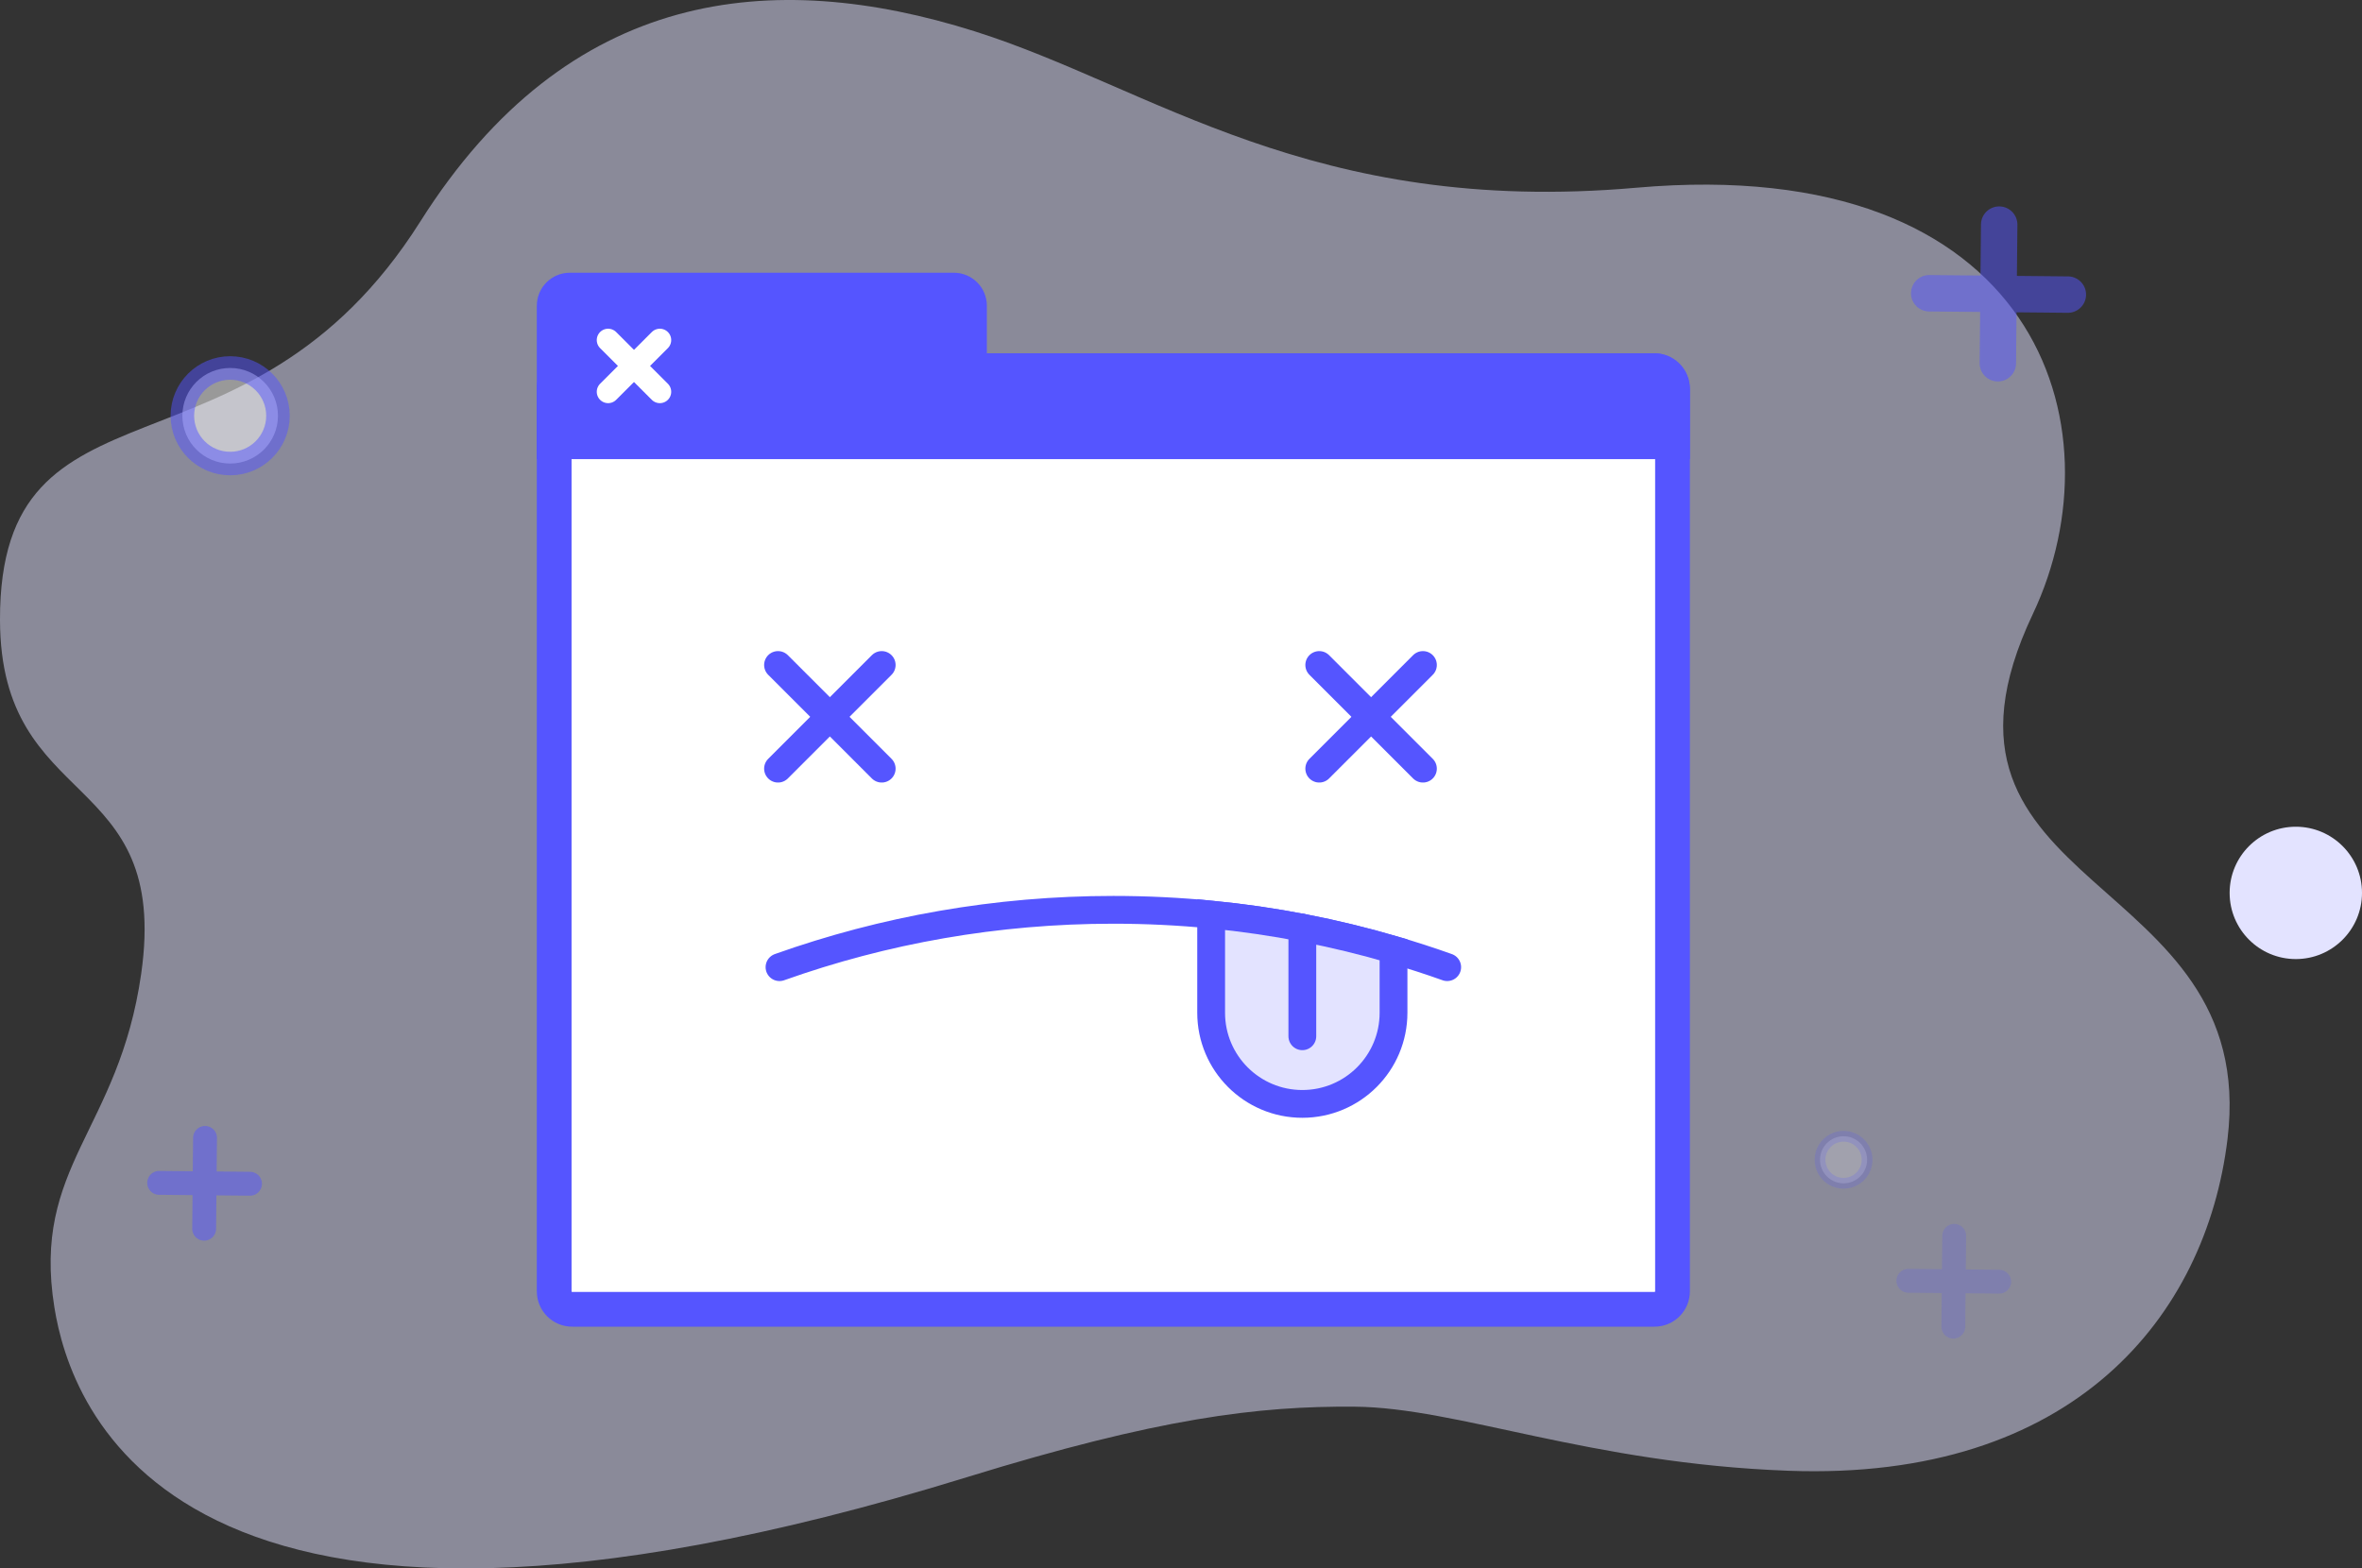 <?xml version="1.0" encoding="utf-8"?>
<!-- Generator: Adobe Illustrator 24.1.0, SVG Export Plug-In . SVG Version: 6.00 Build 0)  -->
<svg version="1.1" id="图层_1" xmlns="http://www.w3.org/2000/svg" xmlns:xlink="http://www.w3.org/1999/xlink" x="0px" y="0px"
	 viewBox="0 0 340 225.826" style="enable-background:new 0 0 340 225.826;" xml:space="preserve">
<rect x="0" y="0" width="340" height="225.826" fill="#333333" stroke="none"/>
<style type="text/css">
	.st0{opacity:0.5;fill:#E3E3FF;}
	.st1{fill:#E3E3FF;}
	.st2{fill:#5555FF;}
	.st3{fill:#FFFFFF;}
	.st4{fill:#FFFFFF;stroke:#5555FF;stroke-width:4;stroke-linecap:round;stroke-miterlimit:10;}
	.st5{fill:none;stroke:#5555FF;stroke-width:4;stroke-linecap:round;stroke-miterlimit:10;}
	.st6{fill:#E3E3FF;stroke:#5555FF;stroke-width:4;stroke-linecap:round;stroke-miterlimit:10;}
	.st7{fill:#5555FF;stroke:#FFFFFF;stroke-width:3.272;stroke-linecap:round;stroke-miterlimit:10;}
	.st8{opacity:0.5;}
	.st9{fill:#FFFFFF;stroke:#5555FF;stroke-width:5.242;stroke-linecap:round;stroke-miterlimit:10;}
	.st10{fill:#FFFFFF;stroke:#5555FF;stroke-width:3.435;stroke-linecap:round;stroke-miterlimit:10;}
	.st11{opacity:0.2;}
	.st12{opacity:0.5;fill:#FFFFFF;stroke:#5555FF;stroke-width:3.387;stroke-linecap:round;stroke-miterlimit:10;}
	.st13{opacity:0.2;fill:#FFFFFF;stroke:#5555FF;stroke-width:1.548;stroke-linecap:round;stroke-miterlimit:10;}
</style>
<g>
	<path class="st0" d="M60.499,31.9C35.502,71.474-0.091,52.134,0,89.272
		c0.068,27.733,24.558,21.292,20.324,50.931
		c-3.238,22.664-15.784,27.63-12.491,48.057
		c2.218,13.761,16.477,59.913,131.313,24.436
		c27.608-8.529,41.956-10.276,55.86-10.162
		c14.794,0.122,33.788,8.167,62.424,9.225
		c41.072,1.518,60.123-22.285,63.211-47.756
		c4.72-38.934-47.189-35.143-28.031-75.579
		c12.828-27.075,0.655-66.47-57.07-61.395
		c-46.792,4.114-69.795-14.504-95.275-22.531
		C111.229-4.647,81.824-1.863,60.499,31.9z"/>
	<circle class="st1" cx="330.473" cy="128.559" r="9.527"/>
	<g>
		<g>
			<g>
				<path class="st2" d="M142.055,66.106H77.273V44.019c0-2.624,2.127-4.751,4.751-4.751
					h55.28c2.624,0,4.751,2.127,4.751,4.751V66.106z"/>
				<g>
					<path class="st3" d="M82.354,188.513c-1.423,0-2.581-1.158-2.581-2.581V55.944
						c0-1.423,1.158-2.581,2.581-2.581h155.815c1.423,0,2.581,1.158,2.581,2.581
						v129.988c0,1.423-1.158,2.581-2.581,2.581H82.354z"/>
					<g>
						<path class="st2" d="M238.169,55.863c0.045,0,0.081,0.036,0.081,0.081v129.988
							c0,0.045-0.036,0.081-0.081,0.081H82.354c-0.045,0-0.081-0.036-0.081-0.081
							V55.944c0-0.045,0.036-0.081,0.081-0.081H238.169 M238.169,50.863H82.354
							c-2.806,0-5.081,2.275-5.081,5.081v129.988c0,2.806,2.275,5.081,5.081,5.081
							h155.816c2.806,0,5.081-2.275,5.081-5.081V55.944
							C243.25,53.138,240.975,50.863,238.169,50.863L238.169,50.863z"/>
					</g>
				</g>
				<path class="st2" d="M243.25,66.106H77.273V56.103c0-2.894,2.346-5.239,5.239-5.239
					h155.499c2.894,0,5.239,2.346,5.239,5.239V66.106z"/>
			</g>
			<g>
				<line class="st4" x1="111.993" y1="95.745" x2="126.918" y2="110.67"/>
				<line class="st4" x1="126.918" y1="95.745" x2="111.993" y2="110.67"/>
			</g>
			<g>
				<line class="st4" x1="189.9" y1="95.745" x2="204.826" y2="110.67"/>
				<line class="st4" x1="204.826" y1="95.745" x2="189.9" y2="110.67"/>
			</g>
			<path class="st5" d="M208.319,139.251c-2.543-0.906-5.119-1.74-7.727-2.502
				c-8.453-2.477-17.229-4.192-26.252-5.072c-4.63-0.451-9.328-0.682-14.078-0.682
				c-16.858,0-33.035,2.909-48.057,8.257"/>
			<path class="st6" d="M200.592,136.748v9.065c0,7.249-5.877,13.126-13.126,13.126
				c-7.249,0-13.126-5.877-13.126-13.126v-14.138
				C183.363,132.556,192.138,134.271,200.592,136.748z"/>
			<line class="st5" x1="187.466" y1="133.573" x2="187.466" y2="149.201"/>
		</g>
		<g>
			<g>
				<line class="st7" x1="87.537" y1="48.964" x2="94.982" y2="56.409"/>
				<line class="st7" x1="94.982" y1="48.964" x2="87.537" y2="56.409"/>
			</g>
		</g>
	</g>
	<g class="st8">
		<line class="st9" x1="287.582" y1="52.299" x2="287.775" y2="32.339"/>
		<line class="st9" x1="277.699" y1="42.222" x2="297.659" y2="42.416"/>
	</g>
	<g class="st8">
		<line class="st10" x1="29.387" y1="176.911" x2="29.514" y2="163.832"/>
		<line class="st10" x1="22.91" y1="170.308" x2="35.99" y2="170.435"/>
	</g>
	<g class="st11">
		<line class="st10" x1="281.172" y1="191.013" x2="281.299" y2="177.933"/>
		<line class="st10" x1="274.696" y1="184.409" x2="287.775" y2="184.536"/>
	</g>
	<circle class="st12" cx="33.132" cy="59.861" r="6.88"/>
	<circle class="st13" cx="265.374" cy="166.984" r="3.387"/>
</g>
</svg>
